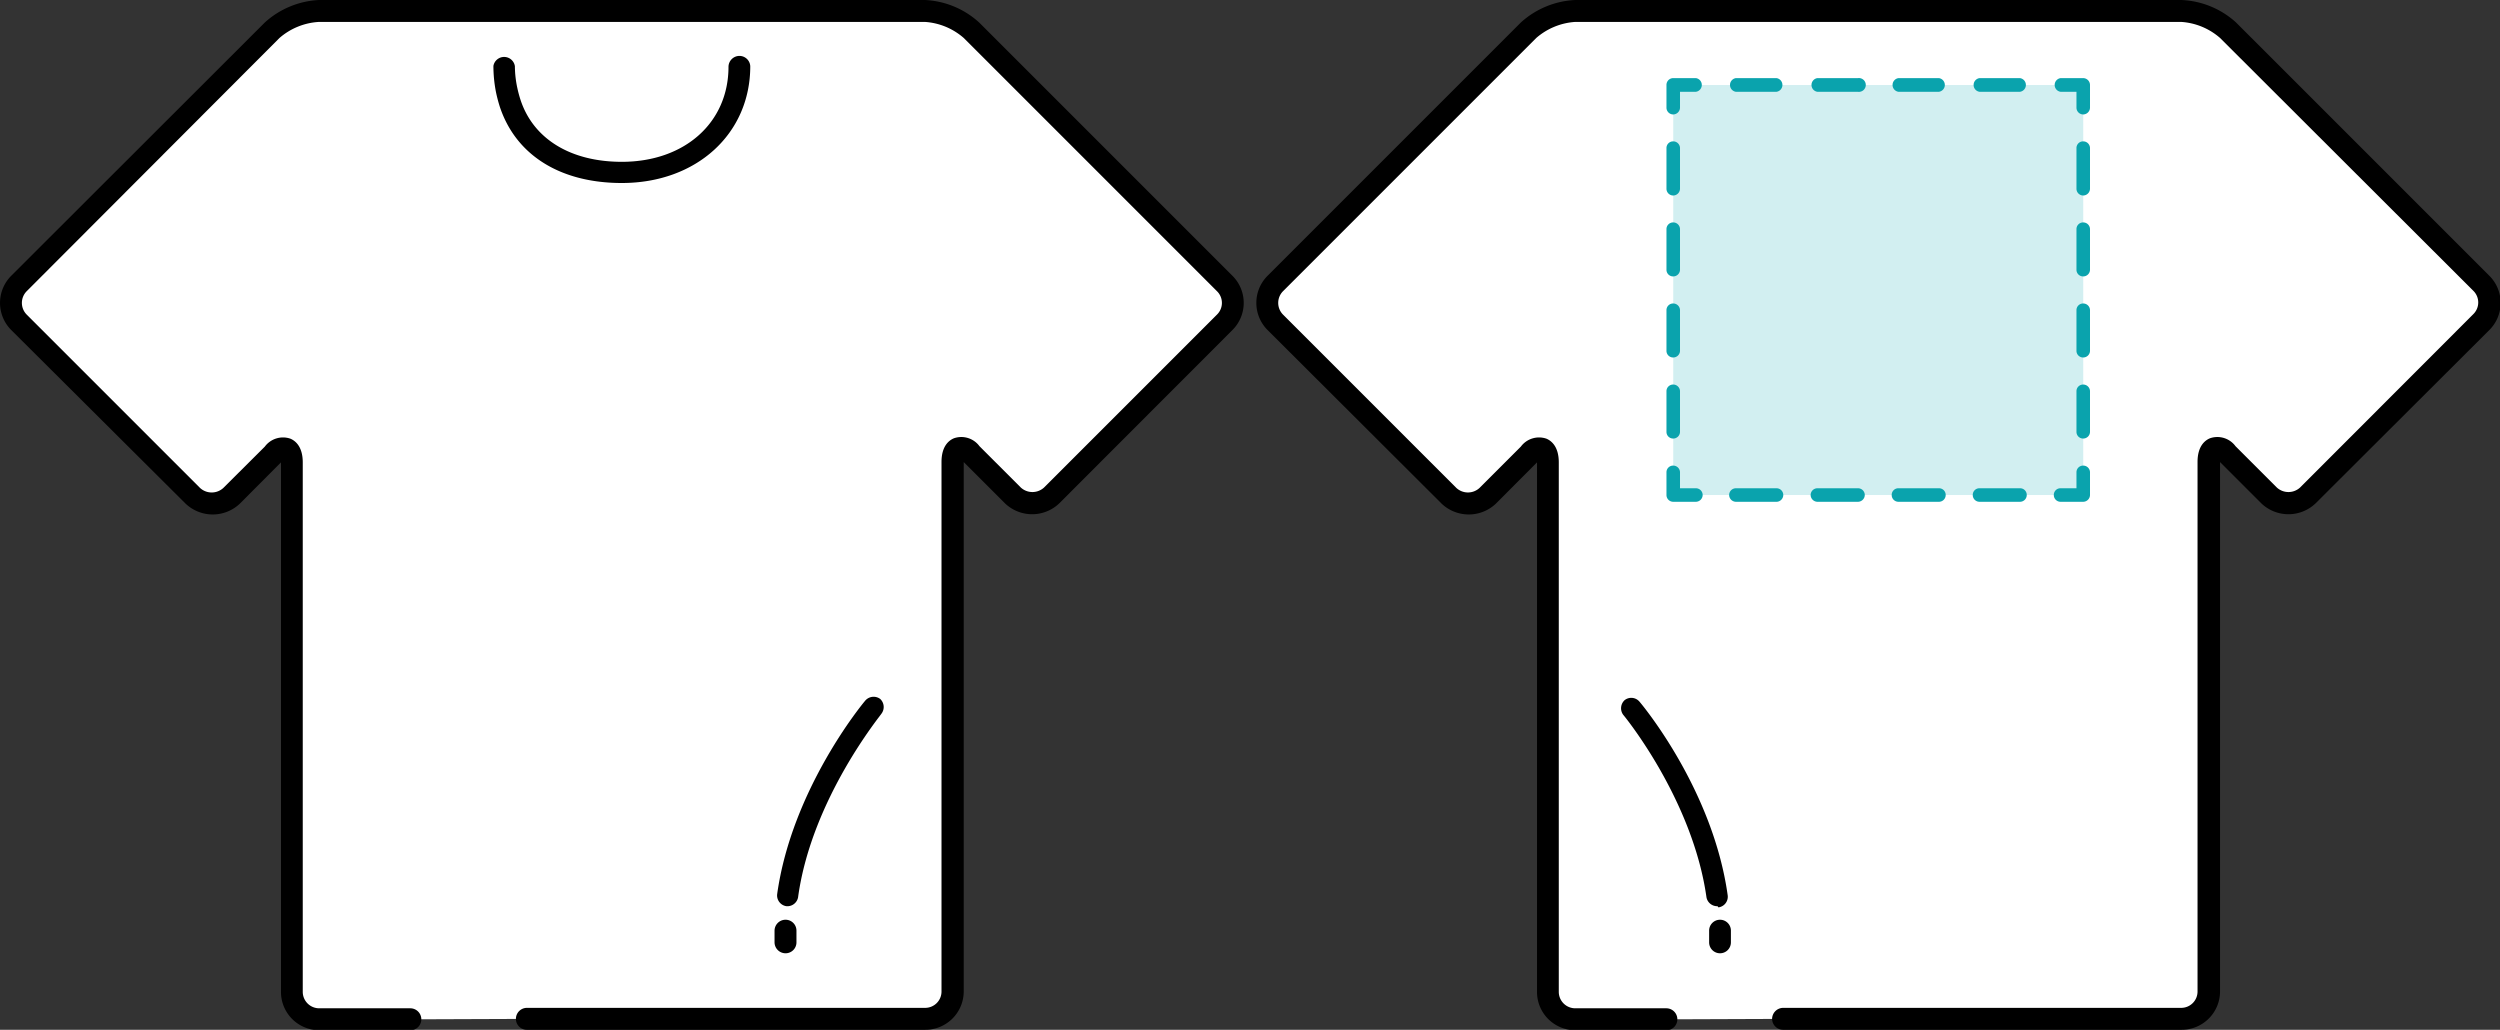 <svg xmlns="http://www.w3.org/2000/svg" viewBox="0 0 169.94 70"><rect x="0" y="0" width="169.94" height="70" fill="#333333" stroke="none"/><defs><style>.cls-1{fill:#fff;}.cls-2{fill:#d2eff1;}.cls-3{fill:#0aa3ad;}</style></defs><title>edit_pattern_4</title><g id="Layer_2" data-name="Layer 2"><g id="レイヤー_1" data-name="レイヤー 1"><path class="cls-1" d="M35.81,69.26H62.87a1.87,1.87,0,0,0,1.86-1.86v-36c0-1,.59-1.27,1.31-.54l2.8,2.8a1.87,1.87,0,0,0,2.63,0L83.26,21.9a1.86,1.86,0,0,0,0-2.62L66,2.06A5.13,5.13,0,0,0,62.87.74H21.68a5.13,5.13,0,0,0-3.17,1.32L1.29,19.28a1.84,1.84,0,0,0,0,2.62L13.07,33.69a1.87,1.87,0,0,0,2.63,0l2.81-2.8c.72-.73,1.31-.48,1.31.54v36a1.87,1.87,0,0,0,1.86,1.86h6.2"/><path d="M62.87,70H35.81a.74.74,0,0,1-.74-.74.75.75,0,0,1,.74-.75H62.87A1.11,1.11,0,0,0,64,67.4v-36c0-1.1.53-1.48.85-1.61a1.53,1.53,0,0,1,1.73.54l2.81,2.81a1.17,1.17,0,0,0,1.58,0L82.73,21.38a1.11,1.11,0,0,0,0-1.58L65.51,2.58a4.45,4.45,0,0,0-2.64-1.09H21.68A4.48,4.48,0,0,0,19,2.58L1.81,19.8a1.13,1.13,0,0,0,0,1.58L13.6,33.17a1.17,1.17,0,0,0,1.58,0L18,30.36a1.54,1.54,0,0,1,1.74-.54c.31.13.84.51.84,1.61v36a1.12,1.12,0,0,0,1.12,1.11h6.2a.75.75,0,0,1,.74.75.74.74,0,0,1-.74.74h-6.2a2.6,2.6,0,0,1-2.6-2.6v-36l0,0-2.8,2.81a2.68,2.68,0,0,1-3.68,0L.76,22.43a2.61,2.61,0,0,1,0-3.68L18,1.53A5.91,5.91,0,0,1,21.68,0H62.87a5.88,5.88,0,0,1,3.69,1.53L83.78,18.75a2.6,2.6,0,0,1,0,3.68L72,34.22a2.67,2.67,0,0,1-3.68,0l-2.81-2.81,0,0v36A2.61,2.61,0,0,1,62.87,70Z"/><path class="cls-1" d="M59.39,48.07s-4.84,5.81-5.82,12.79"/><path d="M53.57,61.6h-.11a.74.74,0,0,1-.63-.83c1-7.11,5.79-12.92,6-13.16a.75.75,0,0,1,1-.1.75.75,0,0,1,.09,1c0,.05-4.72,5.74-5.66,12.41A.74.74,0,0,1,53.57,61.6Z"/><line class="cls-1" x1="53.4" y1="63.26" x2="53.4" y2="64.06"/><path d="M53.4,64.8a.75.75,0,0,1-.75-.74v-.8a.75.75,0,0,1,.75-.74.74.74,0,0,1,.74.74v.8A.74.74,0,0,1,53.4,64.8Z"/><path d="M42.27,12.44c-4.18,0-7.21-1.89-8.3-5.2a10,10,0,0,1-.26-1,9.29,9.29,0,0,1-.17-1.76A.74.74,0,0,1,35,4.5,7.19,7.19,0,0,0,35.17,6a8.12,8.12,0,0,0,.22.81C36.26,9.43,38.77,11,42.27,11c4.27,0,7.25-2.66,7.25-6.46a.75.75,0,0,1,.75-.74A.74.74,0,0,1,51,4.5C51,9.1,47.34,12.44,42.27,12.44Z"/><path class="cls-1" d="M121.21,69.26h27.06a1.87,1.87,0,0,0,1.86-1.86v-36c0-1,.59-1.27,1.31-.54l2.8,2.8a1.87,1.87,0,0,0,2.63,0L168.66,21.9a1.86,1.86,0,0,0,0-2.62L151.44,2.06A5.13,5.13,0,0,0,148.27.74H107.08a5.13,5.13,0,0,0-3.17,1.32L86.69,19.28a1.84,1.84,0,0,0,0,2.62L98.47,33.69a1.87,1.87,0,0,0,2.63,0l2.81-2.8c.72-.73,1.31-.48,1.31.54v36a1.87,1.87,0,0,0,1.86,1.86h6.2"/><line class="cls-1" x1="116.92" y1="63.26" x2="116.92" y2="64.06"/><path d="M116.92,64.8a.74.74,0,0,1-.74-.74v-.8a.74.74,0,0,1,1.48,0v.8A.74.74,0,0,1,116.92,64.8Z"/><path d="M148.27,70H121.21a.75.75,0,0,1-.75-.74.76.76,0,0,1,.75-.75h27.06a1.11,1.11,0,0,0,1.11-1.11v-36c0-1.1.53-1.48.85-1.61a1.53,1.53,0,0,1,1.73.54l2.81,2.81a1.17,1.17,0,0,0,1.58,0l11.78-11.79a1.11,1.11,0,0,0,0-1.58L150.91,2.58a4.45,4.45,0,0,0-2.64-1.09H107.08a4.48,4.48,0,0,0-2.65,1.09L87.21,19.8a1.13,1.13,0,0,0,0,1.58L99,33.17a1.16,1.16,0,0,0,1.57,0l2.81-2.81a1.54,1.54,0,0,1,1.74-.54c.31.13.84.51.84,1.61v36a1.12,1.12,0,0,0,1.12,1.11h6.2a.75.75,0,0,1,.74.75.74.74,0,0,1-.74.74h-6.2a2.6,2.6,0,0,1-2.6-2.6v-36l0,0-2.8,2.81a2.68,2.68,0,0,1-3.68,0L86.16,22.43a2.61,2.61,0,0,1,0-3.68L103.38,1.53A5.91,5.91,0,0,1,107.08,0h41.19A5.88,5.88,0,0,1,152,1.53l17.22,17.22a2.6,2.6,0,0,1,0,3.68L157.4,34.22a2.67,2.67,0,0,1-3.68,0l-2.81-2.81,0,0v36A2.61,2.61,0,0,1,148.27,70Z"/><path class="cls-1" d="M110.92,48.07s4.84,5.81,5.83,12.79"/><path d="M116.75,61.6A.74.74,0,0,1,116,61c-.94-6.67-5.61-12.36-5.66-12.41a.75.75,0,0,1,.1-1,.73.73,0,0,1,1,.1c.21.24,5,6,6,13.16a.73.73,0,0,1-.63.83Z"/><rect class="cls-2" x="113.74" y="5.78" width="27.87" height="27.87"/><path class="cls-3" d="M141.61,34.11h-1.54a.46.46,0,0,1-.46-.46.45.45,0,0,1,.46-.46h1.08V32.11a.45.45,0,0,1,.46-.46.46.46,0,0,1,.46.46v1.54A.47.47,0,0,1,141.61,34.11Z"/><path class="cls-3" d="M137.31,34.11h-2.75a.46.46,0,0,1-.46-.46.45.45,0,0,1,.46-.46h2.75a.45.45,0,0,1,.46.46A.46.46,0,0,1,137.31,34.11Zm-5.51,0h-2.75a.46.46,0,0,1-.46-.46.45.45,0,0,1,.46-.46h2.75a.45.45,0,0,1,.46.46A.46.46,0,0,1,131.8,34.11Zm-5.51,0h-2.75a.47.47,0,0,1-.46-.46.46.46,0,0,1,.46-.46h2.75a.46.46,0,0,1,.47.46A.47.47,0,0,1,126.29,34.11Zm-5.5,0H118a.47.47,0,0,1-.46-.46.46.46,0,0,1,.46-.46h2.76a.46.46,0,0,1,.46.46A.47.47,0,0,1,120.79,34.11Z"/><path class="cls-3" d="M115.28,34.11h-1.54a.46.46,0,0,1-.46-.46V32.11a.45.45,0,0,1,.46-.46.46.46,0,0,1,.46.46v1.08h1.08a.46.46,0,0,1,.46.46A.47.47,0,0,1,115.28,34.11Z"/><path class="cls-3" d="M113.74,29.81a.45.45,0,0,1-.46-.46V26.6a.45.45,0,0,1,.46-.46.46.46,0,0,1,.46.46v2.75A.46.46,0,0,1,113.74,29.81Zm0-5.51a.45.45,0,0,1-.46-.46V21.09a.45.45,0,0,1,.46-.46.46.46,0,0,1,.46.46v2.75A.46.46,0,0,1,113.74,24.3Zm0-5.51a.45.45,0,0,1-.46-.46V15.58a.45.45,0,0,1,.46-.46.46.46,0,0,1,.46.46v2.75A.46.46,0,0,1,113.74,18.79Zm0-5.5a.46.46,0,0,1-.46-.47V10.07a.45.45,0,0,1,.46-.46.46.46,0,0,1,.46.46v2.75A.47.47,0,0,1,113.74,13.29Z"/><path class="cls-3" d="M113.74,7.78a.46.46,0,0,1-.46-.47V5.78a.46.46,0,0,1,.46-.47h1.54a.47.47,0,0,1,0,.93H114.2V7.31A.47.47,0,0,1,113.74,7.78Z"/><path class="cls-3" d="M137.31,6.24h-2.75a.47.47,0,0,1,0-.93h2.75a.47.47,0,0,1,0,.93Zm-5.51,0h-2.75a.47.47,0,0,1,0-.93h2.75a.47.47,0,0,1,0,.93Zm-5.51,0h-2.75a.47.47,0,0,1,0-.93h2.75a.47.47,0,1,1,0,.93Zm-5.5,0H118a.47.47,0,0,1,0-.93h2.76a.47.47,0,0,1,0,.93Z"/><path class="cls-3" d="M141.61,7.78a.46.46,0,0,1-.46-.47V6.24h-1.08a.47.47,0,0,1,0-.93h1.54a.47.47,0,0,1,.46.47V7.31A.47.47,0,0,1,141.61,7.78Z"/><path class="cls-3" d="M141.61,29.81a.45.45,0,0,1-.46-.46V26.6a.45.45,0,0,1,.46-.46.46.46,0,0,1,.46.46v2.75A.46.46,0,0,1,141.61,29.81Zm0-5.51a.45.45,0,0,1-.46-.46V21.09a.45.45,0,0,1,.46-.46.46.46,0,0,1,.46.46v2.75A.46.46,0,0,1,141.61,24.3Zm0-5.51a.45.45,0,0,1-.46-.46V15.58a.45.45,0,0,1,.46-.46.46.46,0,0,1,.46.46v2.75A.46.46,0,0,1,141.61,18.79Zm0-5.5a.46.46,0,0,1-.46-.47V10.07a.45.45,0,0,1,.46-.46.46.46,0,0,1,.46.46v2.75A.47.47,0,0,1,141.61,13.29Z"/></g></g></svg>